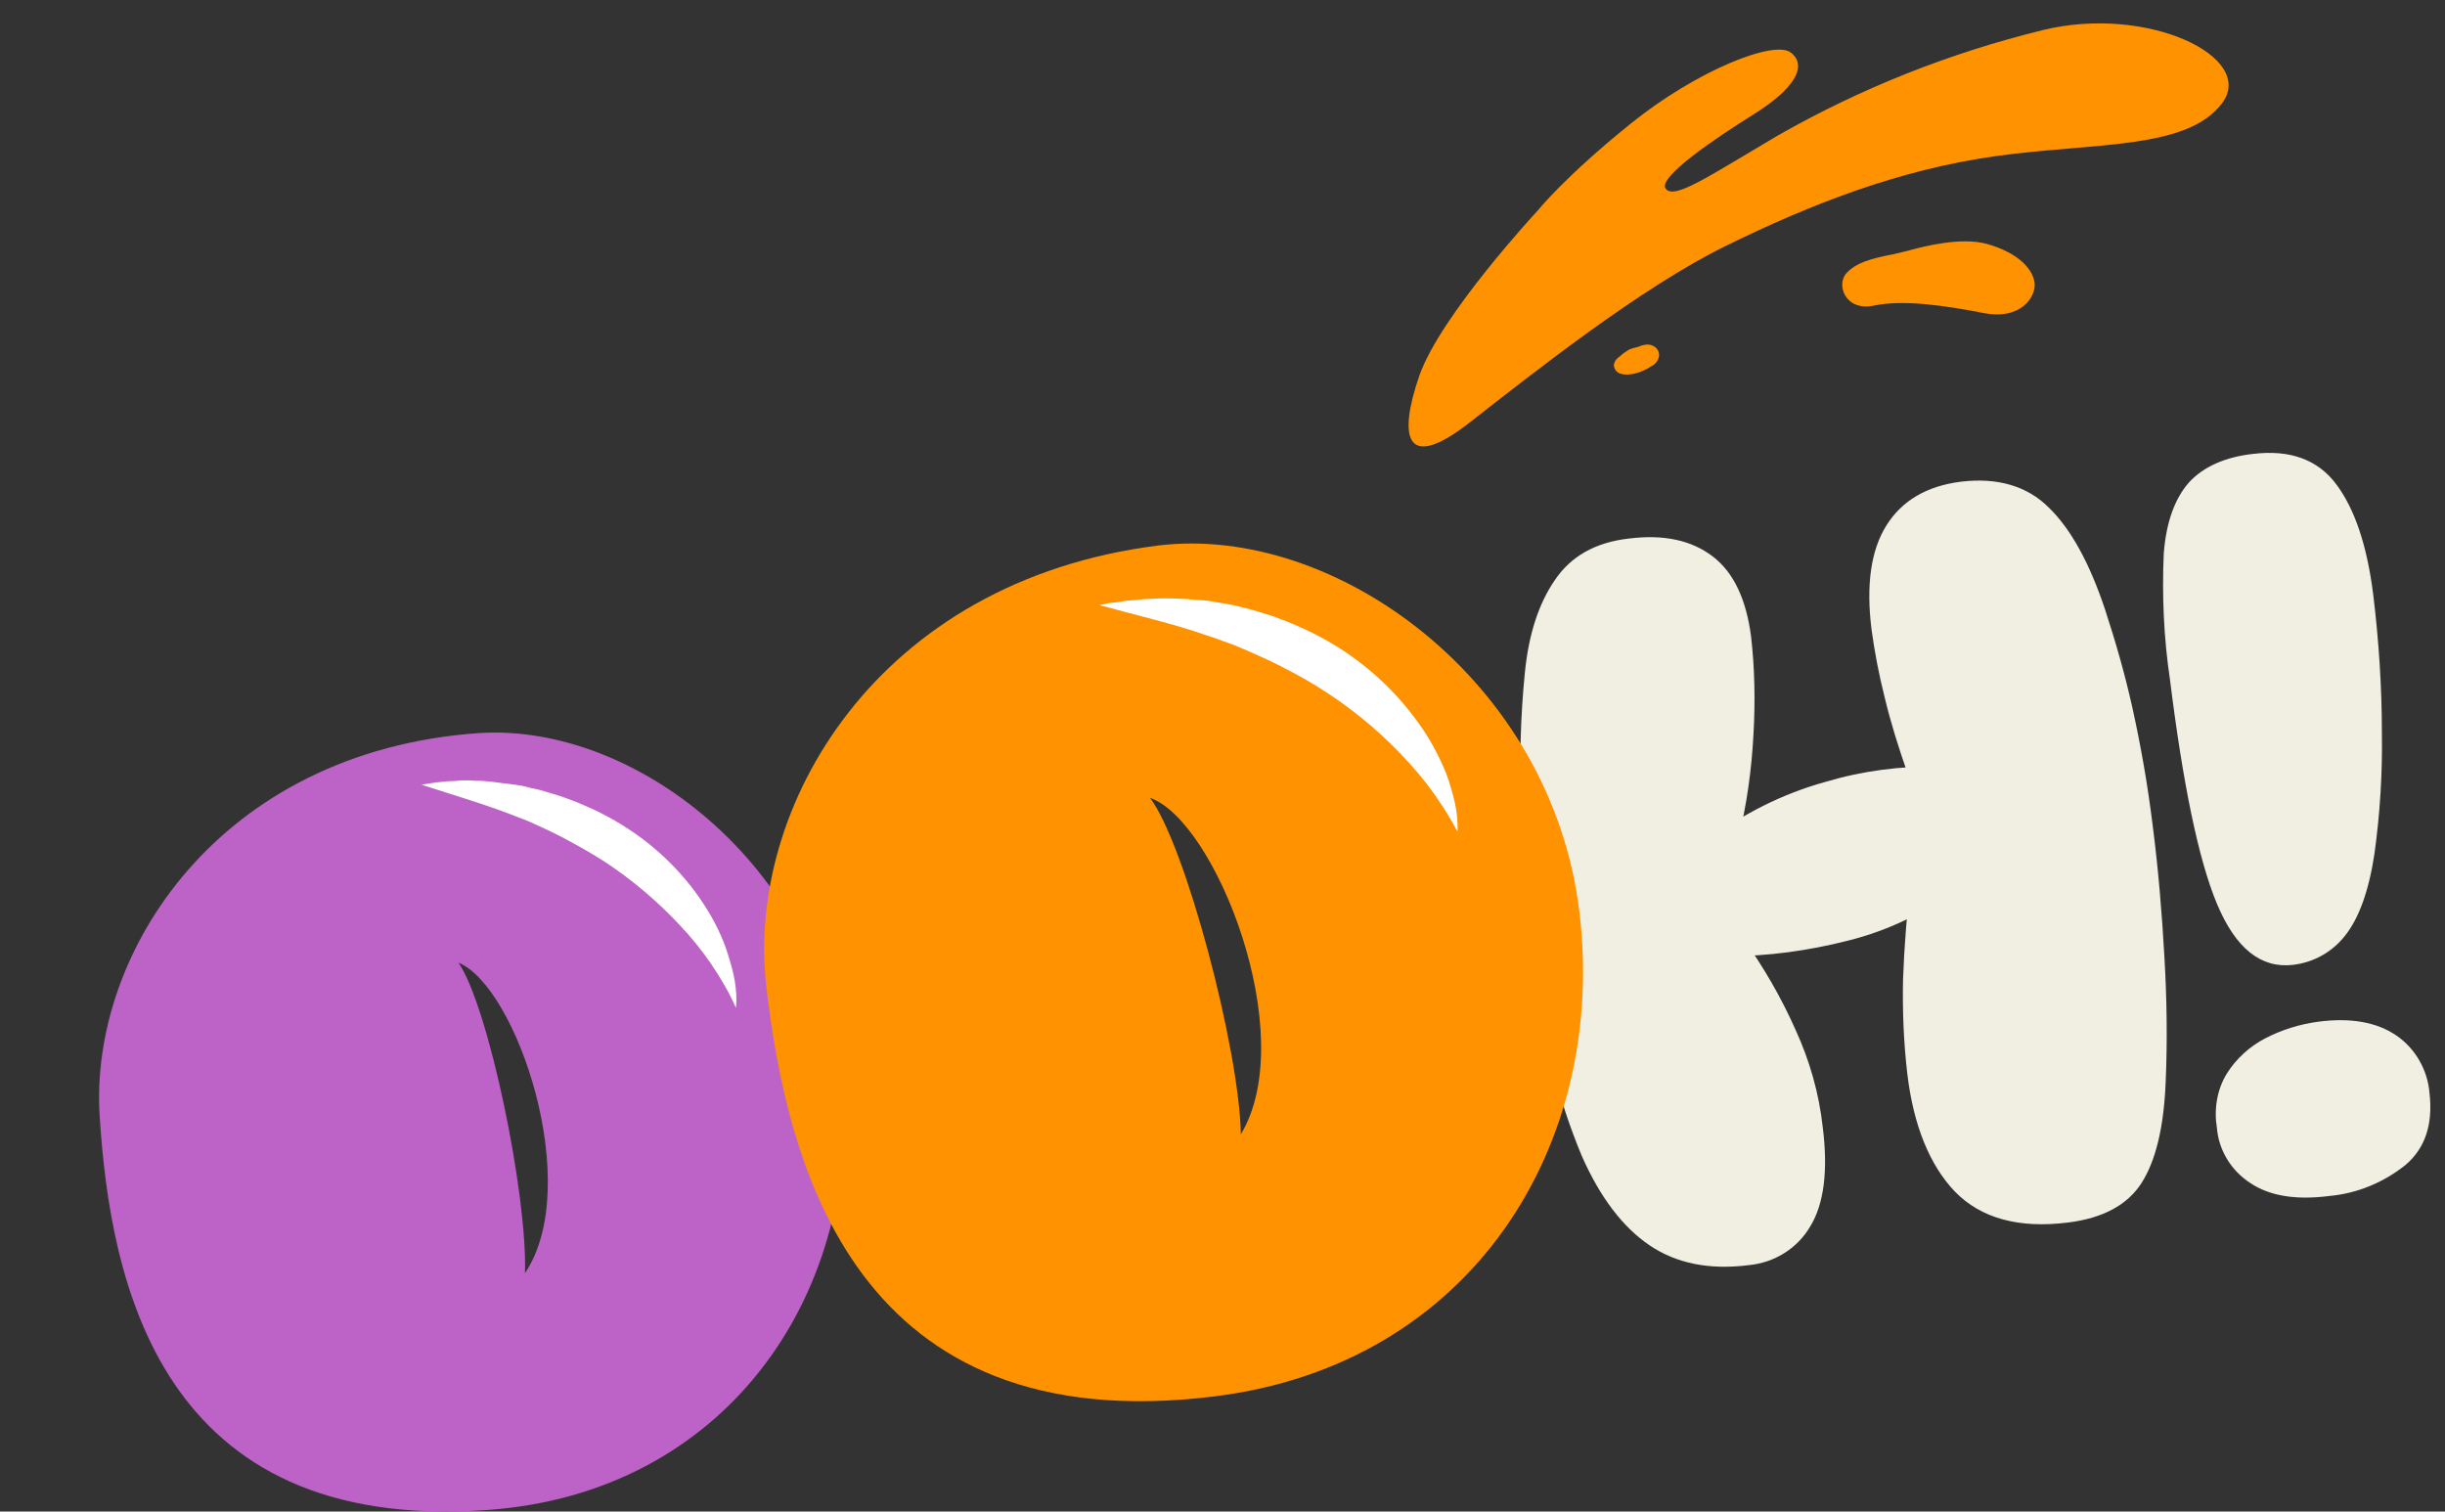 <?xml version="1.0" encoding="utf-8"?>
<!-- Generator: Adobe Illustrator 16.0.0, SVG Export Plug-In . SVG Version: 6.00 Build 0)  -->
<!DOCTYPE svg PUBLIC "-//W3C//DTD SVG 1.1//EN" "http://www.w3.org/Graphics/SVG/1.1/DTD/svg11.dtd">
<svg version="1.1" id="Livello_1" xmlns="http://www.w3.org/2000/svg" xmlns:xlink="http://www.w3.org/1999/xlink" x="0px" y="0px"
	 width="595.281px" height="368.007px" viewBox="0 233.445 595.281 368.007" enable-background="new 0 233.445 595.281 368.007"
	 xml:space="preserve">
<rect x="0" y="233.445" width="595.281" height="368.007" fill="#333333" stroke="none"/>
<g id="Raggruppa_2747" transform="translate(13024.587 -9383.933)">
	<path id="Tracciato_33076" fill="#F1EFE1" d="M-12627.903,9748.488c8.424-1.053,15.193,0.451,20.309,4.363
		s8.125,10.381,9.328,19.408c0.9,7.822,1.053,15.795,0.602,23.768c-0.451,8.725-1.654,17.451-3.762,25.877l-7.521,0.148
		c8.576-6.469,18.354-11.432,28.734-14.291c9.025-2.707,18.354-3.91,27.83-3.762l-7.822,1.506
		c-2.107-6.018-4.063-12.186-5.568-18.504c-1.354-5.416-2.406-10.832-3.158-16.398c-1.354-10.832-0.148-19.256,3.611-25.273
		c3.762-6.018,9.779-9.629,18.203-10.68c8.875-1.055,16.096,1.053,21.361,6.318c5.416,5.266,9.93,13.539,13.689,24.822
		c2.559,7.822,4.814,15.646,6.621,23.768c2.105,9.479,3.76,18.955,4.963,28.734c1.355,10.529,2.258,21.211,2.859,32.043
		c0.602,10.229,0.752,20.459,0.301,30.689c-0.451,10.832-2.406,18.953-5.867,24.371c-3.461,5.414-9.477,8.574-17.902,9.629
		c-12.035,1.504-21.211-1.055-27.529-7.523c-6.168-6.467-10.08-16.096-11.584-28.582c-0.902-7.672-1.205-15.346-1.055-23.018
		c0.301-8.123,0.902-16.096,1.955-24.068l11.434,1.805c-8.125,6.018-17.15,10.381-26.93,12.787
		c-9.477,2.406-19.256,3.762-29.033,3.762l3.611-4.363c4.963,6.918,9.326,14.441,12.787,22.264
		c3.459,7.521,5.717,15.494,6.619,23.619c1.355,10.68,0.301,18.805-3.008,24.219c-3.16,5.416-8.727,8.877-15.045,9.479
		c-9.629,1.203-17.602-0.451-24.07-4.814c-6.467-4.363-12.033-11.584-16.547-21.814c-2.859-6.918-5.266-13.99-6.92-21.211
		c-2.256-8.875-3.91-17.902-4.965-27.078c-1.654-12.938-2.557-25.424-2.857-37.609c-0.451-10.531-0.15-21.211,0.9-31.742
		c0.902-9.176,3.311-16.697,7.221-22.416C-12642.194,9752.852-12636.179,9749.393-12627.903,9748.488z M-12484.837,9892.006
		c-0.752-4.512,0-9.326,2.406-13.238c2.256-3.609,5.566-6.619,9.328-8.574c4.061-2.107,8.424-3.461,12.936-4.063
		c7.975-1.053,14.293,0.15,18.955,3.311c4.664,3.158,7.672,8.424,8.125,13.99c0.902,7.672-1.055,13.539-5.869,17.602
		c-5.264,4.211-11.732,6.92-18.502,7.521c-8.125,1.053-14.594,0-19.256-3.158
		C-12481.378,9902.387-12484.386,9897.422-12484.837,9892.006z M-12475.962,9727.881c8.877-1.055,15.646,1.354,20.158,7.371
		c4.514,6.018,7.523,14.895,9.027,26.93c1.354,11.133,2.105,22.414,2.105,33.697c0.15,9.779-0.449,19.557-1.805,29.336
		c-1.354,9.025-3.762,15.646-7.07,19.857c-3.158,4.063-7.672,6.621-12.787,7.221c-7.824,0.902-13.99-4.063-18.504-14.893
		c-4.514-10.832-8.273-29.186-11.434-54.609c-1.504-10.08-1.955-20.459-1.504-30.689c0.604-7.672,2.707-13.391,6.168-17.301
		C-12488.147,9731.039-12482.882,9728.633-12475.962,9727.881L-12475.962,9727.881z"/>
	<g>
		<g id="Raggruppa_2381" transform="translate(-13024.587 9534.161) rotate(-17)">
			<path id="Tracciato_32922" fill="#BD62C6" d="M34.799,284.307c-61.679-14.141-106.209,23.469-115.385,62.28
				c-9.177,38.814-16.097,101.396,62.431,119.298c56.113,12.787,101.094-22.868,112.828-73.414
				C106.407,341.925,73.01,293.183,34.799,284.307 M7.269,413.382c6.168-18.052,10.531-64.687,6.619-77.024
				C25.773,345.986,27.277,397.135,7.269,413.382"/>
			<path id="Tracciato_32923" fill="#FFFFFF" d="M17.95,292.28c1.053,0.15,2.106,0.301,3.159,0.451
				c1.053,0.15,2.106,0.452,3.159,0.602c1.053,0.302,2.107,0.601,3.16,0.752c1.053,0.302,2.106,0.603,3.159,1.054
				c2.106,0.601,4.062,1.505,6.017,2.407c1.053,0.451,1.956,0.902,3.009,1.353c1.053,0.453,1.955,0.904,2.858,1.505
				c0.902,0.603,1.956,1.053,2.859,1.654l2.707,1.806c1.805,1.203,3.61,2.558,5.265,3.911c3.46,2.859,6.619,5.867,9.478,9.327
				c5.716,6.77,10.079,14.893,12.486,23.469c1.204,4.212,1.956,8.724,1.956,13.087c0,2.257,0,4.362-0.301,6.619
				c-0.301,2.106-0.752,4.363-1.655,6.32c-0.451-4.063-1.504-8.276-2.708-12.185c-1.204-3.762-2.708-7.523-4.513-11.134
				c-3.46-7.071-7.823-13.839-12.788-19.856c-2.557-3.01-5.265-5.868-8.124-8.725c-1.354-1.355-2.859-2.708-4.363-4.062
				c-1.504-1.354-3.008-2.709-4.663-3.911C31.941,301.757,25.021,297.246,17.95,292.28"/>
		</g>
	</g>
	<g>
		<g id="Raggruppa_2381-2" transform="translate(-12920.601 9510.288) rotate(-20)">
			<path id="Tracciato_32922-2" fill="#FF9200" d="M85.334,286.344C17.637,270.85-31.105,312.07-41.184,354.643
				c-10.079,42.573-17.601,111.323,68.449,131.03c61.679,14.142,110.871-24.972,123.809-80.483
				C164.013,349.679,127.306,296.123,85.334,286.344 M55.095,427.905c6.77-19.707,11.434-71.006,7.221-84.545
				C75.404,353.892,77.06,410.154,55.095,427.905"/>
			<path id="Tracciato_32923-2" fill="#FFFFFF" d="M66.83,295.07c1.204,0.151,2.407,0.301,3.46,0.602
				c1.053,0.301,2.407,0.451,3.46,0.752c1.204,0.301,2.257,0.602,3.46,0.903c1.203,0.301,2.256,0.752,3.46,1.053
				c2.257,0.752,4.513,1.655,6.619,2.557c1.053,0.451,2.106,1.053,3.31,1.504c1.053,0.451,2.106,1.053,3.159,1.655
				c1.053,0.602,2.106,1.204,3.16,1.805l3.009,1.956c1.956,1.354,3.911,2.858,5.867,4.363c3.76,3.159,7.221,6.469,10.379,10.229
				c6.318,7.522,10.982,16.247,13.689,25.725c1.354,4.663,2.106,9.477,2.257,14.442c0.001,2.407-0.149,4.813-0.452,7.22
				c-0.301,2.408-0.902,4.664-1.804,6.921c-0.602-4.513-1.655-9.026-3.008-13.389c-1.354-4.213-3.01-8.275-4.965-12.337
				c-3.76-7.822-8.574-15.194-14.142-21.814c-2.857-3.309-5.716-6.469-8.876-9.477c-1.504-1.505-3.158-3.008-4.813-4.513
				c-1.654-1.354-3.31-2.858-5.115-4.212C82.175,305.45,74.653,300.636,66.83,295.07"/>
		</g>
	</g>
	<path id="Tracciato_32945" fill="#FF9200" d="M-12650.169,9668.605c0,0-23.768,25.574-28.883,40.318
		c-5.115,14.893-3.461,23.619,12.336,11.281c15.795-12.336,41.82-32.945,62.432-43.023c20.609-10.08,41.973-18.504,65.74-21.814
		c23.92-3.309,46.334-1.504,54.91-12.787c8.574-11.281-18.053-24.068-43.477-17.902c-22.717,5.566-44.379,14.143-64.688,25.725
		c-16.85,9.928-25.125,15.646-27.23,12.938c-2.105-2.707,11.887-12.186,21.514-18.203c9.629-6.018,13.088-11.584,9.025-14.893
		c-3.91-3.311-22.867,4.211-38.963,17.15C-12643.55,9660.332-12650.169,9668.605-12650.169,9668.605"/>
	<path id="Tracciato_32946" fill="#FF9200" d="M-12627.903,9702.455c-0.752,0.451-1.654,1.053-2.258,1.654
		c-0.752,0.451-1.354,1.203-1.504,2.105c0,0.902,0.604,1.807,1.504,2.107c0.902,0.301,1.807,0.301,2.859,0.15
		c1.807-0.303,3.461-1.055,4.814-1.955c0.902-0.451,1.654-1.355,1.807-2.408c0.148-1.053-0.451-2.105-1.506-2.557
		c-0.902-0.451-1.955-0.301-2.857,0C-12625.946,9702.004-12626.851,9702.004-12627.903,9702.455"/>
	<path id="Tracciato_32947" fill="#FF9200" d="M-12563.667,9679.287c1.203-0.301,2.559-0.604,3.762-0.902
		c3.76-1.053,12.637-3.311,18.953-1.654c8.125,2.256,11.434,6.469,11.734,9.629s-3.158,9.025-12.486,7.221
		c-9.326-1.807-19.406-3.311-26.627-1.807c-7.07,1.506-9.328-5.264-6.619-7.973
		C-12572.692,9681.393-12569.233,9680.34-12563.667,9679.287"/>
</g>
</svg>
